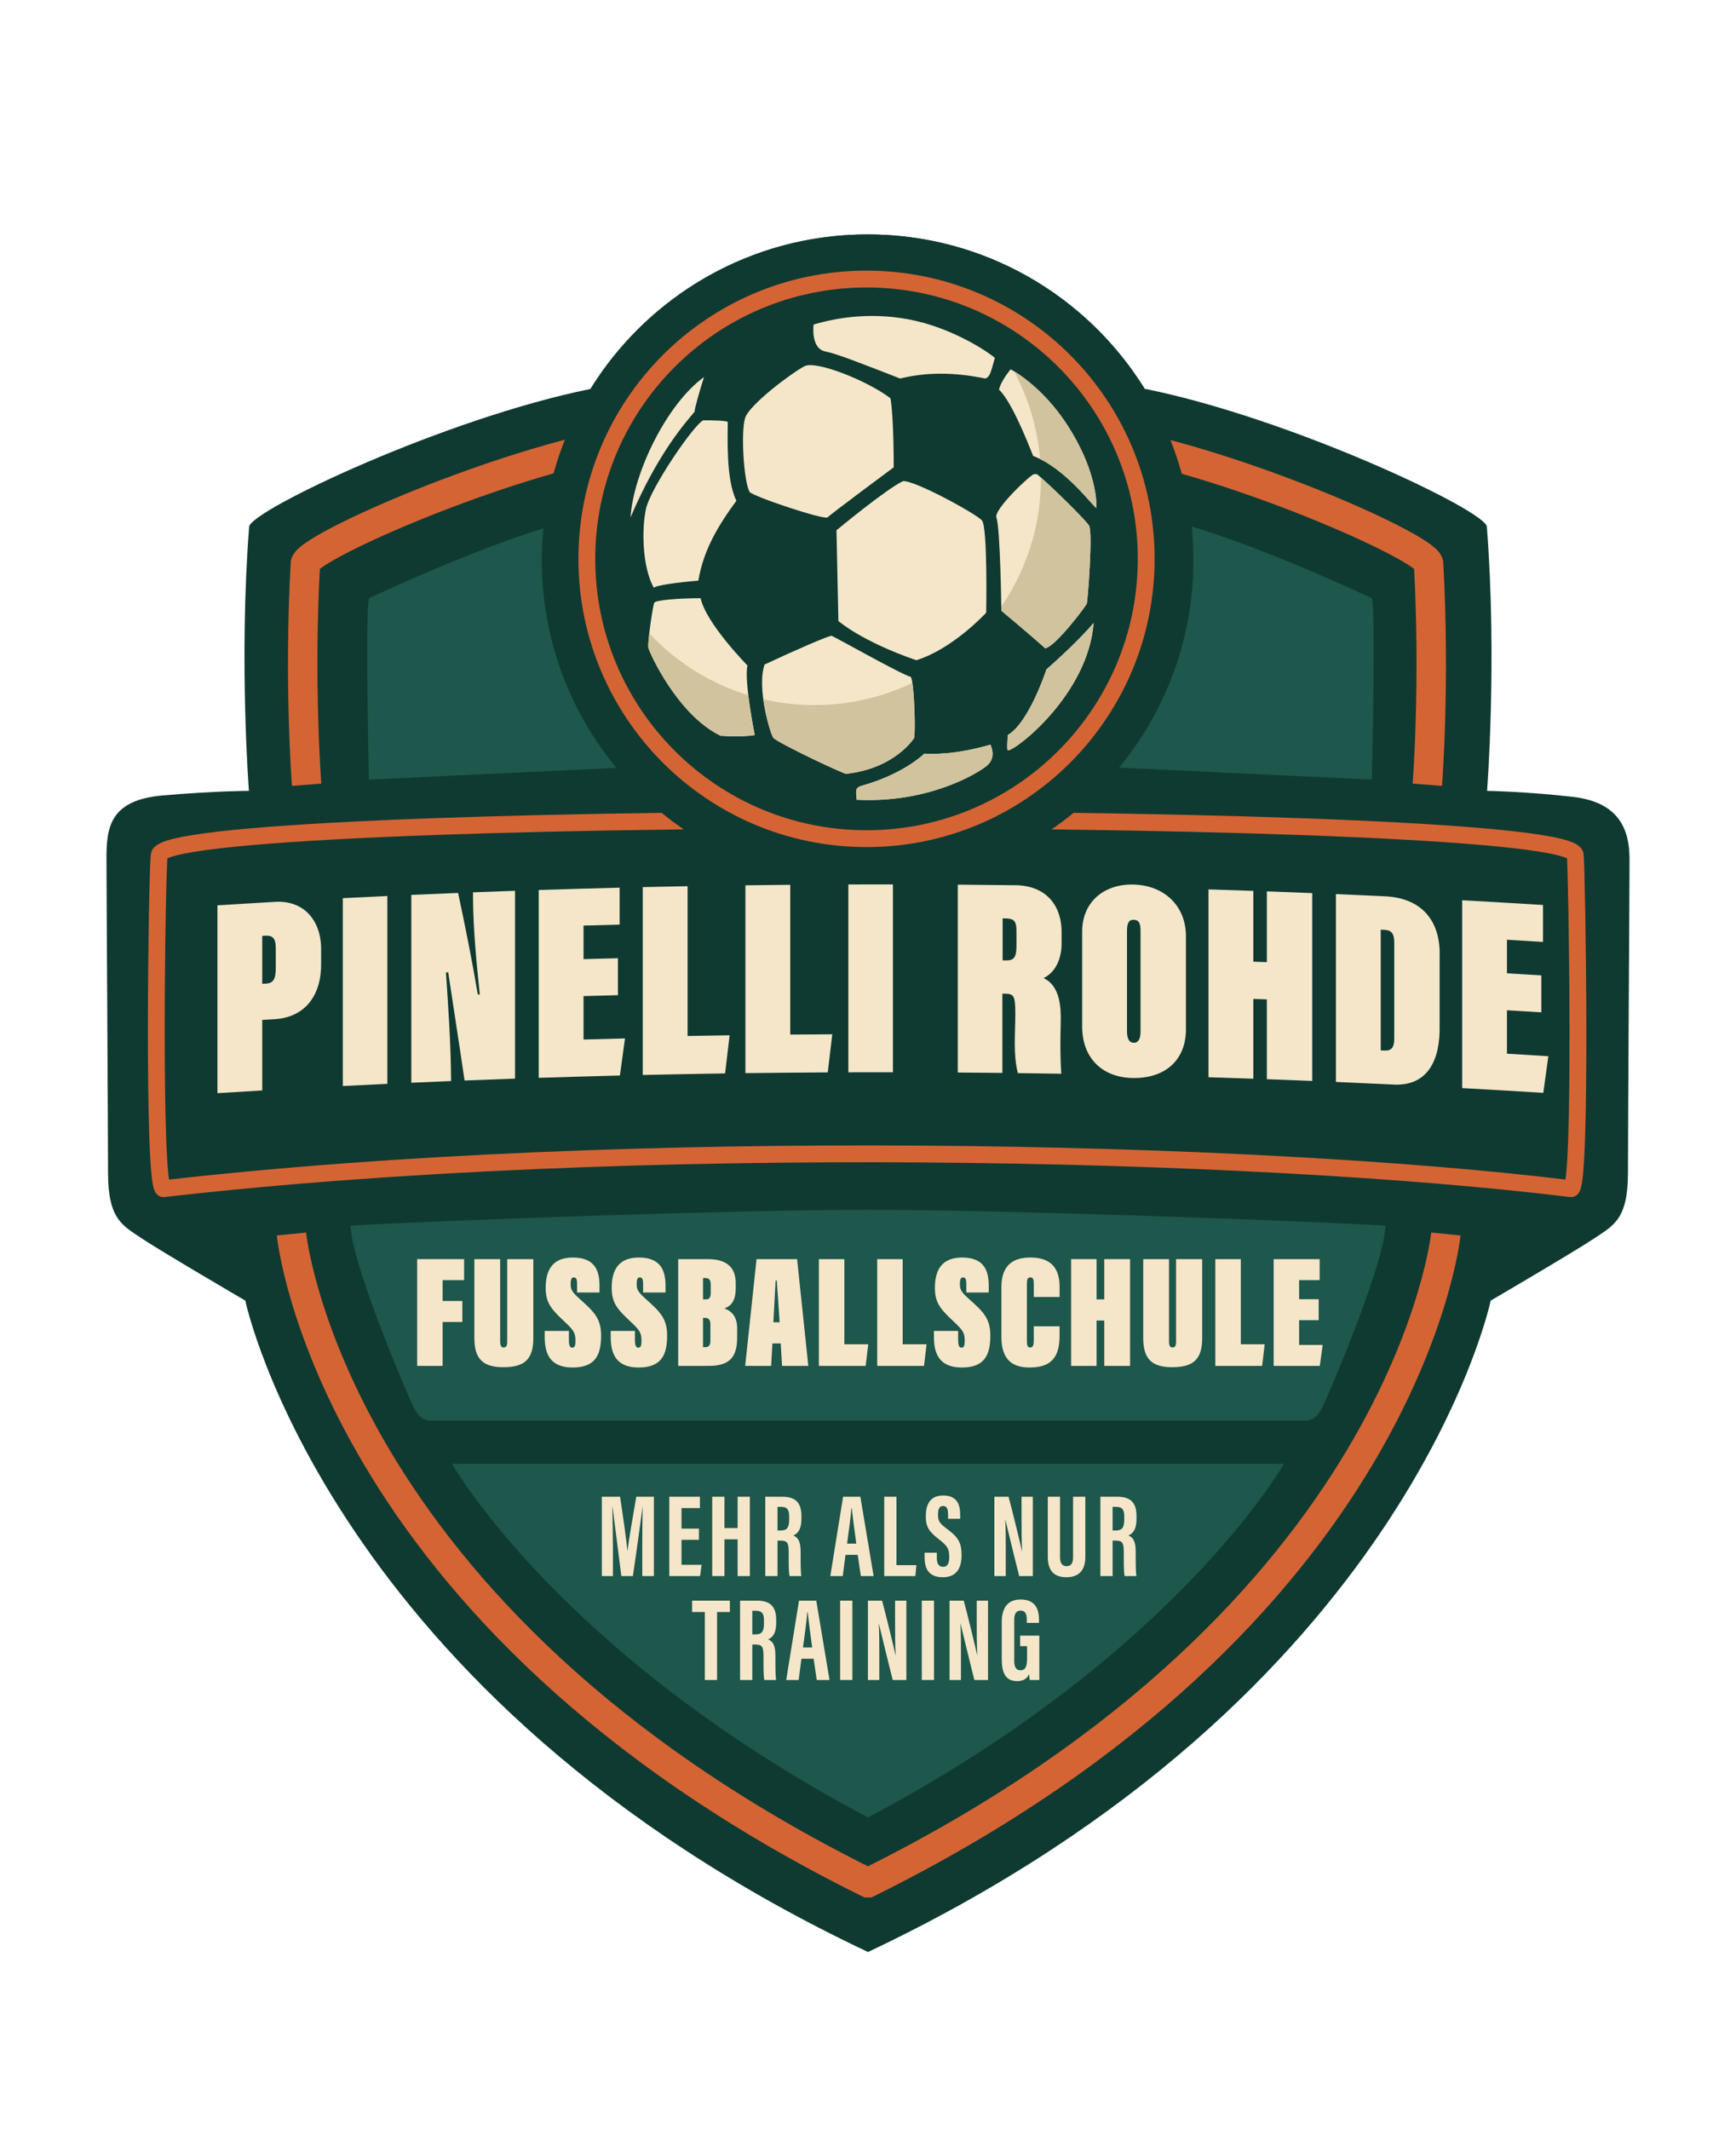 <svg xmlns="http://www.w3.org/2000/svg" xmlns:xlink="http://www.w3.org/1999/xlink" version="1.1" width="1170pt" height="1435pt" viewBox="0 0 1170 1435">
<defs>
<clipPath id="clip_1">
<path transform="matrix(1,0,0,-1,0,1435)" d="M0 1435H1170V0H0Z"/>
</clipPath>
<clipPath id="clip_2">
<path transform="matrix(1,0,0,-1,0,1435)" d="M0 1435H1170V0H0Z"/>
</clipPath>
</defs>
<g id="layer_1" data-name="Layer">

</g>
<g id="layer_1" data-name="Layer">
<g clip-path="url(#clip_1)">
<path transform="matrix(1,0,0,-1,1060.46,536.873)" d="M0 0C-30.033 3.556-58.222 4.111-58.222 4.111-58.222 4.111-51.38 92.418-58.392 182.278-61.124 193.799-190.523 255.013-288.334 274.836H-288.946C-327.65 337.32-396.819 378.948-475.721 378.948-554.623 378.948-623.792 337.32-662.497 274.836H-662.585C-760.397 255.013-889.796 193.799-892.528 182.278-899.54 92.418-892.698 4.111-892.698 4.111-892.698 4.111-914.92 4.095-950.92 1-986.92-2.095-988.698-21.222-988.698-41.667-988.698-62.111-987.642-221.722-987.642-253.277-987.642-284.833-977.587-288.777-965.142-297.222-952.698-305.666-895.142-339.277-895.142-339.277-895.142-339.277-839.443-606.11-475.46-778.109-111.477-606.11-55.778-339.277-55.778-339.277-55.778-339.277 1.778-305.666 14.222-297.222 26.667-288.777 36.722-284.833 36.722-253.277 36.722-221.722 37.778-62.111 37.778-41.667 37.778-21.222 30.033-3.556 0 0" fill="#0f3a31"/>
<path transform="matrix(1,0,0,-1,413.561,298.696)" stroke-width="19.843" stroke-linecap="butt" stroke-miterlimit="10" stroke-linejoin="miter" fill="none" stroke="#d56434" d="M0 0H-.081C-89.688-18.161-205.232-70.24-207.735-80.794-212.244-161.621-206.91-229.954-206.91-229.954"/>
<path transform="matrix(1,0,0,-1,974.477,831.293)" stroke-width="19.843" stroke-linecap="butt" stroke-miterlimit="10" stroke-linejoin="miter" fill="none" stroke="#d56434" d="M0 0C0 0-25.887-257.023-389.477-437.023H-389.569C-753.16-257.023-778.047 0-778.047 0"/>
<path transform="matrix(1,0,0,-1,755.059,298.696)" stroke-width="19.843" stroke-linecap="butt" stroke-miterlimit="10" stroke-linejoin="miter" fill="none" stroke="#d56434" d="M0 0H.081C89.688-18.161 205.232-70.24 207.735-80.794 212.244-161.621 206.91-229.954 206.91-229.954"/>
<path transform="matrix(1,0,0,-1,248.651,525.206)" d="M0 0 187.111 8.889 169.333 180C169.333 180 133.778 184 0 122.222-2.667 111.533 0 0 0 0" fill="#1e574b"/>
<path transform="matrix(1,0,0,-1,924.607,525.206)" d="M0 0-187.111 8.889-169.333 180C-169.333 180-133.777 184 0 122.222 2.667 111.533 0 0 0 0" fill="#1e574b"/>
<path transform="matrix(1,0,0,-1,865.303,986.094)" d="M0 0C0 0-72.608-128.444-280.303-238.222H-280.349C-488.045-128.444-560.653 0-560.653 0Z" fill="#1e574b"/>
<path transform="matrix(1,0,0,-1,880.016,956.983)" d="M0 0C0 0 5.667-1 10.333 7.333 15 15.667 53.667 107.333 53.667 131.333-3 134.666-202.033 142-295.016 142-387.999 142-587.032 134.666-643.698 131.333-643.698 107.333-605.032 15.667-600.365 7.333-595.698-1-590.032 0-590.032 0Z" fill="#1e574b"/>
<path transform="matrix(1,0,0,-1,107.318,576.206)" stroke-width="11.339" stroke-linecap="butt" stroke-miterlimit="10" stroke-linejoin="miter" fill="none" stroke="#d56434" d="M0 0C-1.558-9.428-4.663-225.42 2.889-224.555 315.333-188.777 735.998-198.111 951.475-224.555 959.02-225.481 955.419-9.497 954.364 0 954.364 31.852 0 31.852 0 0Z"/>
<path transform="matrix(1,0,0,-1,804.298,377.484)" d="M0 0C0-121.259-98.3-219.56-219.559-219.56-340.819-219.56-439.119-121.259-439.119 0-439.119 121.259-340.819 219.559-219.559 219.559-98.3 219.559 0 121.259 0 0" fill="#0f3a31"/>
<path transform="matrix(1,0,0,-1,772.492,376.484)" stroke-width="11.339" stroke-linecap="butt" stroke-miterlimit="10" stroke-linejoin="miter" fill="none" stroke="#d56434" d="M0 0C0-104.101-84.391-188.492-188.492-188.492-292.593-188.492-376.984-104.101-376.984 0-376.984 104.101-292.593 188.492-188.492 188.492-84.391 188.492 0 104.101 0 0Z"/>
<path transform="matrix(1,0,0,-1,503.761,448.317)" d="M0 0C0 0-28 28.444-31.556 45.333-46.778 45.333-61.778 44-62.778 42.333-63.778 40.667-67.444 15.333-66.778 12-66.111 8.667-47.111-33.333-18.111-47.333-2.111-48.401 4.889-46.833 4.889-46.833 4.889-46.833-2.389-10.5 0 0" fill="#f5e6c9"/>
<path transform="matrix(1,0,0,-1,440.651,395.984)" d="M0 0C-7.667 13.667-8.333 38.833-5.333 53-2.333 67.167 27.106 110.14 33.333 112.833 40 112.833 49.167 112.666 49.833 111.666 49.833 101.833 48.5 72.833 55.667 58.667 43.167 41.667 33.5 25.5 30 4.833 16.167 3.667 1.167 1.667 0 0" fill="#f5e6c9"/>
<path transform="matrix(1,0,0,-1,424.984,348.484)" d="M0 0C1.766 29.434 24.167 76.167 49.5 94.5 47 86.667 43 73 43.167 71.167 37.667 64.5 18.667 43.833 0 0" fill="#f5e6c9"/>
<path transform="matrix(1,0,0,-1,515.317,447.651)" d="M0 0C19.833 9.333 43.667 19.667 45.167 19.333 46.667 19 92-6.667 98.5-8.333 100.988-11.837 101.833-48.167 100.667-49.667 100.667-49.667 87.833-70.167 54.667-73.667 42.833-69 7.833-52 5.833-49.333 3.833-46.667-5.5-15.667 0 0" fill="#f5e6c9"/>
<path transform="matrix(1,0,0,-1,505.15,331.318)" d="M0 0C-4.029 7.61-5.833 40.5-3 49.667-.167 58.833 29.167 80.667 37.167 84.667 45.001 88.584 79.85 74.667 95 63 97.333 49.167 97.166 16.5 97.166 16.5 97.166 16.5 54.667-15 52.667-17.167 50.667-19.333 1.5-2.833 0 0" fill="#f5e6c9"/>
<path transform="matrix(1,0,0,-1,563.761,357.206)" d="M0 0 1.291-61.111C1.291-61.111 16.444-74.667 53.778-87.555 78.444-80 100.889-55.555 100.889-55.555 100.889-55.555 102 2.222 98 6.667 94 11.111 53.111 33.555 44.889 33.111 33.778 28 0 0 0 0" fill="#f5e6c9"/>
<path transform="matrix(1,0,0,-1,671.539,348.68)" d="M0 0C-2.069 5.41 23.333 29.251 25.333 29.251H27.333C35.778 22.362 59.778-1.193 62.444-5.416 65.111-9.638 61.555-56.527 60.889-58.082 60.222-59.638 40.222-86.527 32.889-88.082 24.667-80.527 3.333-62.749 3.333-62.749 3.333-62.749 2.667-6.971 0 0" fill="#f5e6c9"/>
<path transform="matrix(1,0,0,-1,622.974,507.715)" d="M0 0C6.222-.222 20.565-.825 44.565 6.064 45.676 3.273 48.182-3.269 41.818-8.38 35.454-13.491 2.565-33.491-45.657-31.047-45.657-26.158-47.605-23.132-42.157-21.602-13.657-13.602 0 0 0 0" fill="#f5e6c9"/>
<path transform="matrix(1,0,0,-1,679.234,495.151)" d="M0 0C-.34-4.761-.68-10.033 0-10.373 5.612-10.375 54.246 27.718 57.817 75.502 46.254 61.728 26.018 44.213 26.018 44.213 26.018 44.213 14.442 8.503 0 0" fill="#f5e6c9"/>
<path transform="matrix(1,0,0,-1,548.317,218.651)" d="M0 0C16.667 5 41.167 8.833 68.833 2.5 96.5-3.833 119.666-19.833 122.166-22.5 119.833-30.167 119.333-35.333 115.666-36.333 94.667-32 76.167-32 58.333-36.333 33-26.5 15.833-19.667 8.167-18.167-2.167-16.333 0 0 0 0" fill="#f5e6c9"/>
<path transform="matrix(1,0,0,-1,681.15,248.818)" d="M0 0C0 0 20.833-10.5 38.5-38 56.167-65.5 58-86.333 57.833-93.333 56-93.333 37.667-67 15.167-58.333 10.833-47.5 .488-21.607-7.833-13.667-6.5-7.5 0 0 0 0" fill="#f5e6c9"/>
<path transform="matrix(1,0,0,-1,622.974,507.715)" d="M0 0C6.222-.222 20.565-.825 44.565 6.064 45.676 3.273 48.182-3.269 41.818-8.38 35.454-13.491 2.565-33.491-45.657-31.047-45.657-26.158-47.605-23.132-42.157-21.602-13.657-13.602 0 0 0 0" fill="#d1c39d"/>
<path transform="matrix(1,0,0,-1,679.234,495.151)" d="M0 0C-.34-4.761-.68-10.033 0-10.373 5.612-10.375 54.246 27.718 57.817 75.502 46.254 61.728 26.018 44.213 26.018 44.213 26.018 44.213 14.442 8.503 0 0" fill="#d1c39d"/>
<path transform="matrix(1,0,0,-1,719.65,286.818)" d="M0 0C-14.2 22.104-30.437 33.218-36.265 36.731-26.636 18.857-20.473-1.157-18.661-22.414 1.658-32.577 17.629-55.333 19.333-55.333 19.5-48.333 17.667-27.5 0 0" fill="#d1c39d"/>
<path transform="matrix(1,0,0,-1,733.983,354.095)" d="M0 0C-2.423 3.837-22.459 23.634-32.434 32.387-32.433 32.168-32.426 31.95-32.426 31.73-32.426-.294-42.296-30.008-59.151-54.553-59.123-56.317-59.111-57.333-59.111-57.333-59.111-57.333-37.778-75.111-29.556-82.667-22.222-81.111-2.222-54.222-1.556-52.667-.889-51.111 2.667-4.222 0 0" fill="#d1c39d"/>
<path transform="matrix(1,0,0,-1,548.939,474.984)" d="M0 0C-11.869 0-23.421 1.355-34.511 3.919-32.816-8.63-28.987-20.402-27.788-22-25.788-24.667 9.212-41.667 21.045-46.333 54.211-42.833 67.045-22.333 67.045-22.333 68.021-21.078 67.588 4.57 65.961 14.954 45.996 5.371 23.626 0 0 0" fill="#d1c39d"/>
<path transform="matrix(1,0,0,-1,437.575,426.709)" d="M0 0C-.527-4.589-.824-8.443-.591-9.608 .076-12.942 19.076-54.942 48.076-68.942 64.076-70.01 71.076-68.442 71.076-68.442 71.076-68.442 68.321-54.678 66.757-41.645 40.927-33.762 18.008-19.212 0 0" fill="#d1c39d"/>
</g>

<path transform="matrix(1,0,0,-1,281.146,848.222)" d="M0 0H31.645V-14.147H17.172V-28.188H30.457V-42.336H17.172V-71.929H0Z" fill="#f5e6c9"/>
<g clip-path="url(#clip_2)">
<path transform="matrix(1,0,0,-1,337.089,848.222)" d="M0 0V-55.513C0-58.104 .648-59.509 2.268-59.509 4.212-59.509 4.752-58.213 4.752-55.513V0H22.356V-53.353C22.356-68.581 15.228-72.793 2.052-72.793-11.664-72.793-17.388-67.177-17.388-53.028V0Z" fill="#f5e6c9"/>
<path transform="matrix(1,0,0,-1,383.42,896.606)" d="M0 0V-5.832C0-10.151 .756-11.231 2.376-11.231 3.888-11.231 4.428-9.72 4.428-7.02 4.428-1.619 3.78 0-2.808 6.156-11.556 14.364-15.66 18.577-15.66 29.053-15.66 40.609-11.34 49.465 2.592 49.465 17.928 49.465 20.628 40.069 20.628 30.349V25.921H5.508V31.429C5.508 35.101 4.86 36.073 3.24 36.073 1.944 36.073 1.188 34.993 1.188 31.753 1.188 27.973 1.836 26.461 7.236 21.601 17.064 12.853 21.708 8.316 21.708-3.132 21.708-16.308 17.712-24.624 2.484-24.624-11.124-24.624-16.308-17.172-16.308-4.319V0Z" fill="#f5e6c9"/>
<path transform="matrix(1,0,0,-1,427.916,896.606)" d="M0 0V-5.832C0-10.151 .756-11.231 2.376-11.231 3.888-11.231 4.428-9.72 4.428-7.02 4.428-1.619 3.78 0-2.808 6.156-11.556 14.364-15.66 18.577-15.66 29.053-15.66 40.609-11.34 49.465 2.592 49.465 17.928 49.465 20.628 40.069 20.628 30.349V25.921H5.508V31.429C5.508 35.101 4.86 36.073 3.24 36.073 1.944 36.073 1.188 34.993 1.188 31.753 1.188 27.973 1.836 26.461 7.236 21.601 17.064 12.853 21.708 8.316 21.708-3.132 21.708-16.308 17.712-24.624 2.484-24.624-11.124-24.624-16.308-17.172-16.308-4.319V0Z" fill="#f5e6c9"/>
<path transform="matrix(1,0,0,-1,473.816,907.515)" d="M0 0H1.512C4.428 0 4.968 1.729 4.968 4.969V15.013C4.968 18.36 3.996 19.765 .972 19.765H0ZM2.052 32.185C3.996 32.185 5.184 33.265 5.184 36.397V42.013C5.184 44.39 4.752 46.549 1.62 46.549H0V32.185ZM-16.74 59.293H3.24C14.364 59.293 22.032 54.974 22.032 43.201V39.637C22.032 30.781 18.468 27.433 14.364 26.137 18.252 24.625 23.004 21.601 23.004 12.745V6.589C23.004-6.912 17.82-12.636 3.672-12.636H-16.74Z" fill="#f5e6c9"/>
<path transform="matrix(1,0,0,-1,525.438,890.773)" d="M0 0C-.324 5.508-1.62 24.3-1.944 28.187H-2.7C-2.808 25.056-3.888 7.02-4.212 0ZM-4.86-14.257-5.724-29.377H-23.22L-15.552 42.552H11.772L19.333-29.377H1.62L.756-14.257Z" fill="#f5e6c9"/>
<path transform="matrix(1,0,0,-1,551.895,848.222)" d="M0 0H17.172V-57.349H33.265L31.537-71.929H0Z" fill="#f5e6c9"/>
<path transform="matrix(1,0,0,-1,591.209,848.222)" d="M0 0H17.172V-57.349H33.265L31.536-71.929H0Z" fill="#f5e6c9"/>
<path transform="matrix(1,0,0,-1,645.749,896.606)" d="M0 0V-5.832C0-10.151 .756-11.231 2.376-11.231 3.889-11.231 4.429-9.72 4.429-7.02 4.429-1.619 3.78 0-2.808 6.156-11.556 14.364-15.66 18.577-15.66 29.053-15.66 40.609-11.34 49.465 2.592 49.465 17.929 49.465 20.629 40.069 20.629 30.349V25.921H5.509V31.429C5.509 35.101 4.86 36.073 3.24 36.073 1.944 36.073 1.188 34.993 1.188 31.753 1.188 27.973 1.836 26.461 7.236 21.601 17.064 12.853 21.709 8.316 21.709-3.132 21.709-16.308 17.713-24.624 2.484-24.624-11.124-24.624-16.308-17.172-16.308-4.319V0Z" fill="#f5e6c9"/>
<path transform="matrix(1,0,0,-1,714.113,893.474)" d="M0 0V-5.725C0-16.849-2.376-27.757-20.089-27.757-29.7-27.757-39.205-24.409-39.205-7.236V26.353C-39.205 41.688-30.78 46.332-19.656 46.332-2.052 46.332 0 34.561 0 26.46V19.764H-17.389V28.296C-17.389 31.212-17.604 32.94-19.656 32.94-21.601 32.94-22.032 31.536-22.032 28.296V-9.396C-22.032-12.961-21.601-14.257-19.872-14.257-17.929-14.257-17.389-12.961-17.389-9.072V0Z" fill="#f5e6c9"/>
<path transform="matrix(1,0,0,-1,721.887,848.222)" d="M0 0H17.172V-27.108H22.356V0H39.744V-71.929H22.356V-41.364H17.172V-71.929H0Z" fill="#f5e6c9"/>
<path transform="matrix(1,0,0,-1,787.874,848.222)" d="M0 0V-55.513C0-58.104 .647-59.509 2.268-59.509 4.212-59.509 4.752-58.213 4.752-55.513V0H22.356V-53.353C22.356-68.581 15.228-72.793 2.052-72.793-11.664-72.793-17.389-67.177-17.389-53.028V0Z" fill="#f5e6c9"/>
<path transform="matrix(1,0,0,-1,819.085,848.222)" d="M0 0H17.172V-57.349H33.265L31.536-71.929H0Z" fill="#f5e6c9"/>
<path transform="matrix(1,0,0,-1,888.746,889.37)" d="M0 0H-13.176V-16.632H2.7L.756-30.78H-30.349V41.148H.648V27.001H-13.176V14.148H0Z" fill="#f5e6c9"/>
<path transform="matrix(1,0,0,-1,432.862,1041.853)" d="M0 0C0 9.082 .099 20.392 .259 26.517H.179C-1.05 17.242-4.006-4.404-6.319-19.88H-14.097C-15.821-5.998-18.807 16.813-20.025 26.587H-20.186C-20.025 20.356-19.775 8.267-19.775-.924V-19.88H-27.243V33.562H-14.965C-12.886 19.979-10.742 4.753-10.022-2.735H-9.942C-9.072 4.846-6.177 20.747-4.036 33.562H7.829V-19.88H0Z" fill="#f5e6c9"/>
<path transform="matrix(1,0,0,-1,471.058,1037.321)" d="M0 0H-11.747V-16.833H1.792L.749-24.412H-19.989V29.029H.649V21.379H-11.747V7.58H0Z" fill="#f5e6c9"/>
<path transform="matrix(1,0,0,-1,480.018,1008.292)" d="M0 0H8.242V-21.098H17.114V0H25.356V-53.441H17.114V-28.677H8.242V-53.441H0Z" fill="#f5e6c9"/>
<path transform="matrix(1,0,0,-1,524.019,1031.031)" d="M0 0H1.891C6.252 0 7.854 1.644 7.854 7.455V9.288C7.854 13.419 7.001 15.935 2.329 15.935H0ZM0-6.805V-30.702H-8.242V22.739H3.175C11.306 22.739 16.106 19.481 16.106 9.861V7.826C16.106-.386 12.736-2.475 10.667-3.322 13.783-4.785 15.565-7.031 15.565-14.282 15.565-18.782 15.485-27.464 16.056-30.702H8.095C7.385-27.474 7.535-18.695 7.535-14.813 7.535-8.299 6.696-6.805 1.913-6.805Z" fill="#f5e6c9"/>
<path transform="matrix(1,0,0,-1,577.1,1039.858)" d="M0 0C-1.222 9.077-2.39 17.691-3.001 23.733H-3.302C-3.532 19.33-5.139 7.887-6.204 0ZM-7.247-7.579-9.119-21.875H-17.502L-8.894 31.566H2.751L11.688-21.875H3.075L.974-7.579Z" fill="#f5e6c9"/>
<path transform="matrix(1,0,0,-1,595.937,1008.292)" d="M0 0H8.242V-46.073H21.683L20.981-53.441H0Z" fill="#f5e6c9"/>
<path transform="matrix(1,0,0,-1,631.381,1046.005)" d="M0 0V-3.303C0-7.279 1.193-9.493 4.325-9.493 7.538-9.493 8.369-6.45 8.369-2.979 8.369 2.765 7.131 4.546 1.399 9.068-4.351 13.609-7.423 16.512-7.423 24.422-7.423 31.466-5.292 38.573 4.354 38.564 14.218 38.555 15.741 31.522 15.741 25.725V22.87H7.569V25.504C7.569 29.225 6.942 31.478 4.204 31.478 1.526 31.478 .819 29.148 .819 25.606 .819 21.831 1.535 19.981 6.233 16.545 14.23 10.631 16.682 7.197 16.682-1.744 16.682-9.325 14.025-16.51 4.054-16.51-5.833-16.51-8.242-10.211-8.242-3.171V0Z" fill="#f5e6c9"/>
<path transform="matrix(1,0,0,-1,670.174,1061.733)" d="M0 0V53.441H9.545C11.676 45.9 18.053 19.521 18.619 16.689H18.708C18.327 23.262 18.309 30.782 18.309 39.563V53.441H25.917V0H16.733C15.048 6.385 7.935 35.694 7.4 37.938H7.32C7.711 31.469 7.679 24.225 7.679 14.614V0Z" fill="#f5e6c9"/>
<path transform="matrix(1,0,0,-1,714.425,1008.292)" d="M0 0V-40.65C0-44.554 1.277-46.774 4.467-46.774 7.736-46.774 8.793-44.278 8.793-40.659V0H17.044V-40.49C17.044-48.922 13.232-54.223 4.316-54.223-4.178-54.223-8.242-49.627-8.242-40.519V0Z" fill="#f5e6c9"/>
<path transform="matrix(1,0,0,-1,749.855,1031.031)" d="M0 0H1.891C6.252 0 7.854 1.644 7.854 7.455V9.288C7.854 13.419 7.001 15.935 2.329 15.935H0ZM0-6.805V-30.702H-8.242V22.739H3.175C11.306 22.739 16.106 19.481 16.106 9.861V7.826C16.106-.386 12.736-2.475 10.667-3.322 13.783-4.785 15.565-7.031 15.565-14.282 15.565-18.782 15.485-27.464 16.056-30.702H8.095C7.385-27.474 7.535-18.695 7.535-14.813 7.535-8.299 6.696-6.805 1.913-6.805Z" fill="#f5e6c9"/>
<path transform="matrix(1,0,0,-1,475.036,1085.942)" d="M0 0H-8.579V7.65H16.873V0H8.242V-45.791H0Z" fill="#f5e6c9"/>
<path transform="matrix(1,0,0,-1,507.021,1101.031)" d="M0 0H1.891C6.252 0 7.854 1.644 7.854 7.455V9.288C7.854 13.419 7.001 15.935 2.329 15.935H0ZM0-6.805V-30.702H-8.242V22.739H3.175C11.306 22.739 16.106 19.481 16.106 9.861V7.826C16.106-.386 12.736-2.475 10.667-3.322 13.783-4.785 15.565-7.031 15.565-14.282 15.565-18.782 15.485-27.464 16.056-30.702H8.095C7.385-27.474 7.535-18.695 7.535-14.813 7.535-8.299 6.696-6.805 1.913-6.805Z" fill="#f5e6c9"/>
<path transform="matrix(1,0,0,-1,547.381,1109.858)" d="M0 0C-1.222 9.077-2.39 17.691-3.001 23.733H-3.302C-3.532 19.33-5.139 7.887-6.204 0ZM-7.247-7.579-9.119-21.875H-17.502L-8.894 31.566H2.751L11.688-21.875H3.075L.974-7.579Z" fill="#f5e6c9"/>
<path transform="matrix(1,0,0,-1,0,1435)" d="M574.46 303.267H566.218V356.708H574.46Z" fill="#f5e6c9"/>
<path transform="matrix(1,0,0,-1,584.936,1131.733)" d="M0 0V53.441H9.545C11.676 45.9 18.053 19.521 18.619 16.689H18.708C18.327 23.262 18.309 30.782 18.309 39.563V53.441H25.917V0H16.733C15.048 6.385 7.935 35.694 7.4 37.938H7.32C7.711 31.469 7.679 24.225 7.679 14.614V0Z" fill="#f5e6c9"/>
<path transform="matrix(1,0,0,-1,0,1435)" d="M629.497 303.267H621.255V356.708H629.497Z" fill="#f5e6c9"/>
<path transform="matrix(1,0,0,-1,639.974,1131.733)" d="M0 0V53.441H9.545C11.676 45.9 18.053 19.521 18.619 16.689H18.708C18.327 23.262 18.309 30.782 18.309 39.563V53.441H25.917V0H16.733C15.048 6.385 7.935 35.694 7.4 37.938H7.32C7.711 31.469 7.679 24.225 7.679 14.614V0Z" fill="#f5e6c9"/>
<path transform="matrix(1,0,0,-1,700.459,1131.733)" d="M0 0H-6.424C-6.646 .94-6.805 2.873-6.876 4.013-8.357 .457-11.458-.781-14.908-.781-22.774-.781-25.306 4.912-25.306 13.969V39.069C-25.306 47.799-21.907 54.222-12.619 54.222-1.396 54.222-.212 45.971-.212 40.234V38.499H-8.454V40.638C-8.454 43.456-8.863 46.713-12.629 46.713-15.63 46.713-16.913 44.637-16.913 40.369V13.03C-16.913 8.753-15.675 6.517-12.696 6.517-9.122 6.517-8.252 9.508-8.252 15.001V22.803H-12.927V29.89H0Z" fill="#f5e6c9"/>
<path transform="matrix(1,0,0,-1,176.738,662.762)" d="M0 0C.987 .058 1.481 .087 2.468 .144 7.404 .432 9.113 2.999 9.113 10.598V24.279C9.113 31.119 6.455 32.677 2.278 32.433 1.367 32.38 .911 32.353 0 32.3ZM-30.184 52.886C-17.593 53.678-5 54.437 7.594 55.162 28.401 56.887 40.074 42.142 39.684 22.357V13.998C40.016-7.209 29.341-23.073 7.025-23.912 4.215-24.074 2.81-24.156 0-24.32V-71.821C-10.062-72.409-20.124-73.021-30.184-73.656-30.184-31.475-30.184 10.705-30.184 52.886" fill="#f5e6c9"/>
<path transform="matrix(1,0,0,-1,261.05,603.595)" d="M0 0V-126.542C-10.004-127.008-20.007-127.498-30.008-128.01-30.008-85.829-30.008-43.649-30.008-1.468-20.007-.955-10.004-.466 0 0" fill="#f5e6c9"/>
<path transform="matrix(1,0,0,-1,277.195,729.4)" d="M0 0V126.542C10.51 127.013 21.022 127.458 31.535 127.877 36.408 105.174 40.96 82.323 44.834 59.426 45.366 59.447 45.632 59.457 46.164 59.477 43.952 80.764 41.822 102.297 41.604 123.713V128.274C51.04 128.641 60.477 128.988 69.914 129.313 69.914 87.133 69.914 44.952 69.914 2.771 58.577 2.368 47.241 1.947 35.905 1.509 32.384 25.83 28.489 50.097 24.885 74.406 24.277 74.381 23.973 74.369 23.366 74.343 24.912 51.004 26.554 27.58 26.786 4.183V1.143C16.071 .706 10.714 .477 0 0" fill="#f5e6c9"/>
<path transform="matrix(1,0,0,-1,416.468,670.406)" d="M0 0C-9.274-.232-13.912-.355-23.185-.618V-29.877C-12.011-29.562-6.424-29.415 4.751-29.143 3.383-39.132 2.699-44.127 1.33-54.117-16.915-54.586-35.158-55.108-53.4-55.686-53.4-13.505-53.4 28.676-53.4 70.856-35.221 71.432-17.042 71.953 1.141 72.42 1.14 62.464 1.14 57.486 1.14 47.529-8.59 47.288-13.455 47.158-23.185 46.883V24.273C-13.912 24.535-9.274 24.659 0 24.891Z" fill="#f5e6c9"/>
<path transform="matrix(1,0,0,-1,433.19,597.616)" d="M0 0C10.073 .231 20.147 .438 30.221 .621 30.221-33.01 30.221-66.64 30.221-100.271 39.66-100.095 49.101-99.939 58.542-99.805 57.325-110.083 56.717-115.222 55.5-125.5 36.999-125.791 18.499-126.138 0-126.542 0-84.361 0-42.181 0 0" fill="#f5e6c9"/>
<path transform="matrix(1,0,0,-1,502.377,596.383)" d="M0 0C10.074 .133 20.149 .242 30.224 .328 30.224-33.302 30.224-66.933 30.224-100.564 39.665-100.479 49.107-100.415 58.548-100.372 57.332-110.638 56.723-115.771 55.507-126.038 37.004-126.15 18.502-126.318 0-126.542 0-84.361 0-42.181 0 0" fill="#f5e6c9"/>
<path transform="matrix(1,0,0,-1,601.796,595.785)" d="M0 0C0-42.181 0-84.362 0-126.542-10.012-126.531-20.024-126.542-30.035-126.577-30.035-84.396-30.035-42.216-30.035-.035-20.024 0-10.012 .012 0 0" fill="#f5e6c9"/>
<path transform="matrix(1,0,0,-1,675.741,646.969)" d="M0 0C.913-.01 1.369-.016 2.281-.026 7.224-.084 9.315 1.6 9.315 9.579V19.649C9.315 26.68 7.604 28.223 1.711 28.291 1.026 28.299 .684 28.303 0 28.311ZM-.189-22.418V-75.809C-10.201-75.693-20.212-75.602-30.224-75.533-30.224-33.352-30.224 8.828-30.224 51.009-17.741 50.921-5.258 50.8 7.224 50.646 28.101 50.981 40.172 38.192 39.728 17.681V13.121C40.111 3.38 36.909-7.395 27.563-11.954 38.633-16.942 39.424-31.462 39.157-41.78 38.866-53.008 38.696-64.887 39.537-76.367 29.78-76.2 20.023-76.056 10.265-75.934 6.989-63.376 8.544-48.773 8.554-36.012 8.564-23.482 7.414-22.505 1.331-22.435 .723-22.428 .419-22.425-.189-22.418" fill="#f5e6c9"/>
<path transform="matrix(1,0,0,-1,759.561,627.128)" d="M0 0V-67.641C0-72.391 1.331-75.27 4.562-75.347 7.412-75.414 9.123-72.986 9.123-67.857V-.026C9.123 5.675 7.792 7.418 4.371 7.499 1.521 7.566 0 5.7 0 0M39.72-4.635C39.72-24.775 39.721-44.916 39.721-65.056 40.207-87.528 25.068-99.578 3.611-99.075-17.574-98.579-30.615-84.728-30.22-63.398-30.22-42.751-30.22-22.104-30.22-1.458-30.696 19.366-15.552 31.742 4.371 31.248 25.119 30.734 40.169 16.767 39.72-4.635" fill="#f5e6c9"/>
<path transform="matrix(1,0,0,-1,814.481,599.154)" d="M0 0C10.071-.307 20.143-.638 30.213-.993V-48.684C33.861-48.812 35.685-48.876 39.333-49.009 39.333-33.112 39.333-17.214 39.333-1.317 49.53-1.685 59.727-2.076 69.922-2.492 69.922-44.672 69.922-86.853 69.922-129.034 59.727-128.618 49.53-128.227 39.333-127.859V-74.089C35.685-73.956 33.861-73.892 30.213-73.764 30.213-91.687 30.213-109.611 30.213-127.534 20.143-127.18 10.071-126.849 0-126.542 0-84.361 0-42.181 0 0" fill="#f5e6c9"/>
<path transform="matrix(1,0,0,-1,930.56,707.598)" d="M0 0C1.064-.05 1.596-.075 2.659-.125 7.408-.351 9.117 2.226 9.117 7.926 9.117 29.523 9.117 51.12 9.117 72.717 9.117 79.366 6.648 81.007 2.47 81.205 1.482 81.252 .988 81.275 0 81.321 0 54.214 0 27.107 0 0M-30.202 105.288C-19.184 104.807-8.167 104.311 2.85 103.797 27.467 102.669 40.563 87.437 39.694 62.814V16.263C40.052-5.606 32.365-24.909 7.218-22.953-5.254-22.354-17.727-21.788-30.202-21.254-30.202 20.927-30.202 63.107-30.202 105.288" fill="#f5e6c9"/>
<path transform="matrix(1,0,0,-1,1038.791,681.971)" d="M0 0C-9.263 .577-13.896 .857-23.16 1.404V-27.856C-11.997-28.514-6.416-28.855 4.745-29.557 3.379-39.427 2.695-44.362 1.329-54.233-16.894-53.111-35.119-52.043-53.349-51.03V75.512C-35.183 74.502-17.021 73.439 1.139 72.321V47.43C-8.58 48.037-13.44 48.332-23.16 48.905V26.295C-13.896 25.748-9.263 25.467 0 24.891Z" fill="#f5e6c9"/>
</g>
</g>
</svg>
